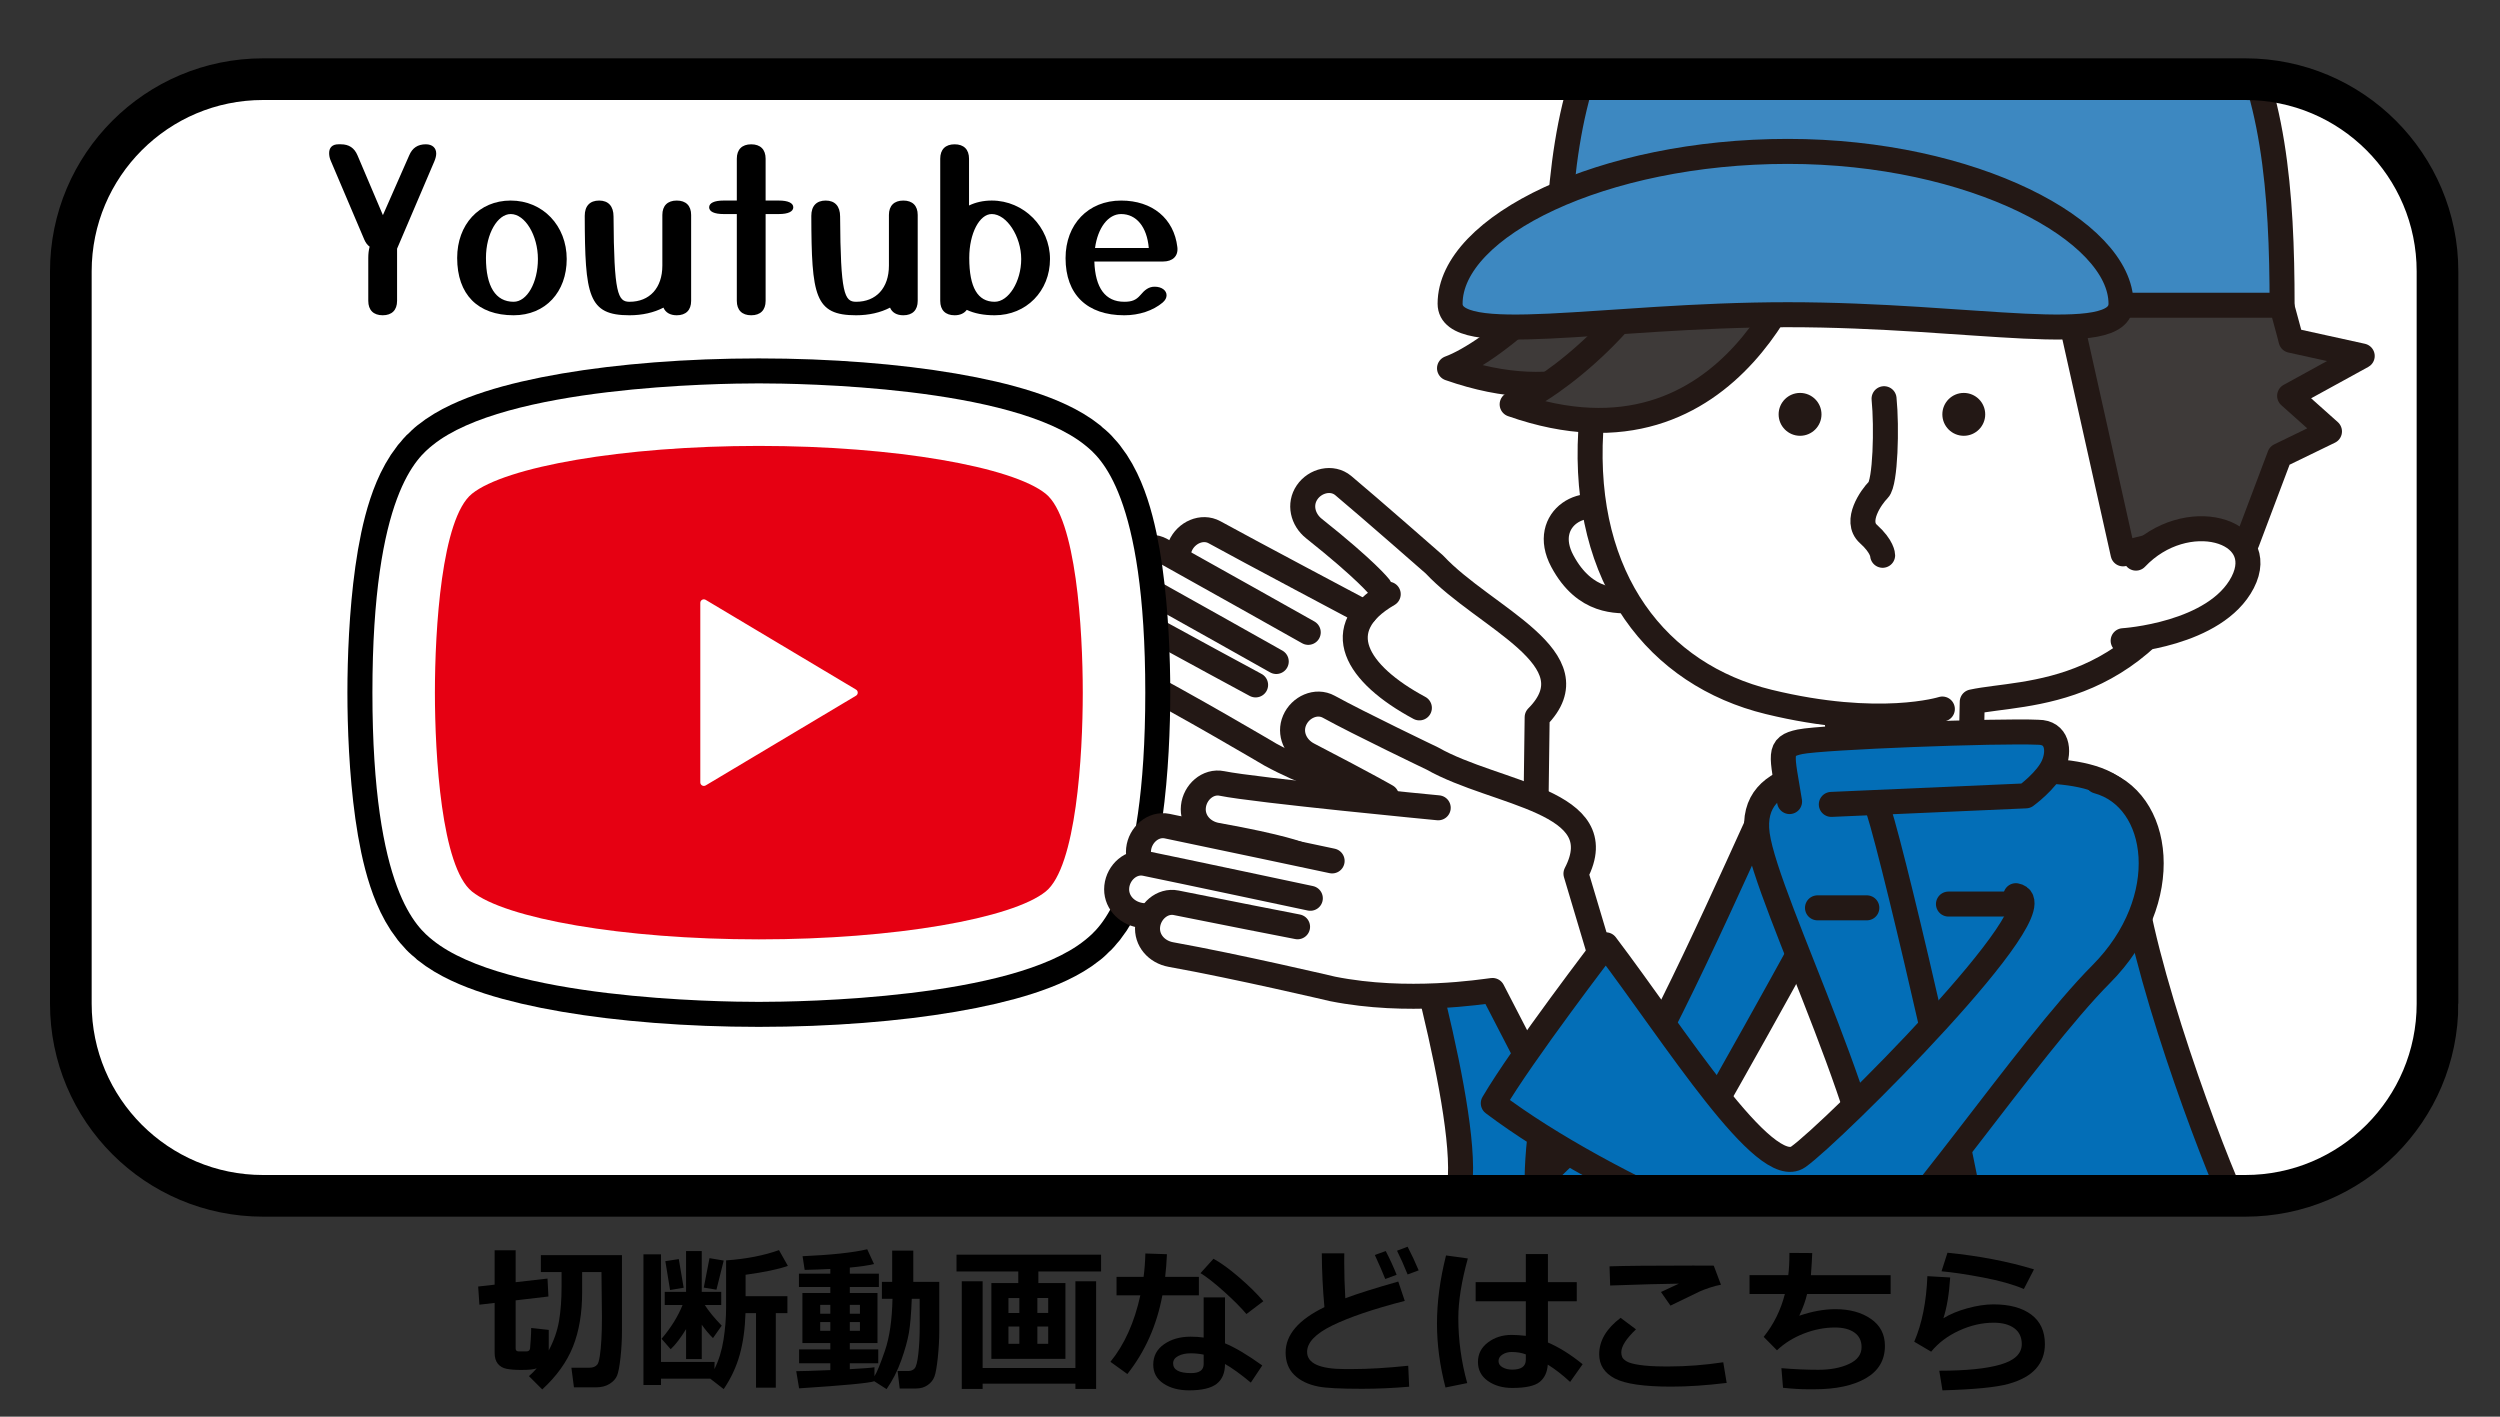 <?xml version="1.0" encoding="utf-8"?>
<!-- Generator: Adobe Illustrator 16.0.3, SVG Export Plug-In . SVG Version: 6.00 Build 0)  -->
<!DOCTYPE svg PUBLIC "-//W3C//DTD SVG 1.1//EN" "http://www.w3.org/Graphics/SVG/1.1/DTD/svg11.dtd">
<svg version="1.1" id="レイヤー_1" xmlns="http://www.w3.org/2000/svg" xmlns:xlink="http://www.w3.org/1999/xlink" x="0px"
	 y="0px" width="300px" height="170px" viewBox="0 0 300 170" enable-background="new 0 0 300 170" xml:space="preserve">
<rect x="0" y="0" width="300" height="170" fill="#333333" stroke="none"/>
<g>
	<defs>
		<path id="XMLID_1_" d="M292.5,120.437c0,12.738-10.326,23.063-23.064,23.063H31.564C18.826,143.5,8.5,133.174,8.5,120.437V32.563
			C8.5,19.826,18.826,9.5,31.564,9.5h237.871c12.738,0,23.064,10.326,23.064,23.063V120.437z"/>
	</defs>
	<use xlink:href="#XMLID_1_"  overflow="visible" fill="#FFFFFF"/>
	<clipPath id="XMLID_3_">
		<use xlink:href="#XMLID_1_"  overflow="visible"/>
	</clipPath>
	<rect x="5" y="-2" clip-path="url(#XMLID_3_)" fill="#FFFFFF" width="306" height="152"/>
	<g clip-path="url(#XMLID_3_)">
		<g>
			<g>
				<path fill="#FFFFFF" d="M173.248,110.815l10.959-5.494l0.252-19.255c6.993-7.025-6.305-11.878-12.329-18.328
					c0,0-7.796-6.843-10.944-9.474c-1.327-1.104-3.369-0.604-4.336,0.82c-0.971,1.423-0.526,3.267,0.82,4.339
					c6.343,5.043,7.858,7.015,7.858,7.015l-0.899,3.438l-0.661,0.032l-0.178-0.387c0,0-14.454-7.665-18.044-9.65
					c-1.51-0.829-3.414,0.051-4.1,1.632c-0.24,0.554-0.289,1.12-0.202,1.663c-0.863-0.486-1.595-0.891-2.103-1.175
					c-1.513-0.834-3.421,0.048-4.103,1.629c-0.242,0.562-0.292,1.135-0.2,1.682c-1.416-0.453-3.02,0.392-3.637,1.815
					c-0.685,1.583,0.099,3.309,1.629,4.1c0.381,0.2,0.75,0.393,1.117,0.589c-0.249,0.27-0.465,0.574-0.619,0.926
					c-0.68,1.582,0.104,3.298,1.634,4.101c7.185,3.743,17.288,9.722,17.288,9.722c7.014,3.831,14.719,5.291,17.408,5.76l0.879,0.25
					L173.248,110.815z"/>
				<g>
					<g>
						
							<path fill="#FFFFFF" stroke="#231815" stroke-width="3" stroke-linecap="round" stroke-linejoin="round" stroke-miterlimit="10" d="
							M163.79,73.522c0,0-14.454-7.665-18.044-9.65c-1.51-0.829-3.414,0.051-4.1,1.632c-0.682,1.584,0.102,3.302,1.626,4.101
							c7.19,3.745,8.849,5.19,8.849,5.19"/>
						
							<path fill="#FFFFFF" stroke="#231815" stroke-width="3" stroke-linecap="round" stroke-linejoin="round" stroke-miterlimit="10" d="
							M148.302,78.301c0,0-4.249-2.834-11.435-6.58c-1.527-0.796-2.313-2.521-1.628-4.101c0.682-1.581,2.59-2.463,4.103-1.629
							c3.586,1.984,17.648,9.892,17.648,9.892"/>
						
							<path fill="#FFFFFF" stroke="#231815" stroke-width="3" stroke-linecap="round" stroke-linejoin="round" stroke-miterlimit="10" d="
							M144.631,81.888c0,0-4.414-2.922-11.6-6.671c-1.53-0.791-2.313-2.517-1.629-4.1c0.686-1.583,2.592-2.463,4.102-1.629
							c3.592,1.983,17.647,9.892,17.647,9.892"/>
						
							<path fill="#FFFFFF" stroke="#231815" stroke-width="3" stroke-linecap="round" stroke-linejoin="round" stroke-miterlimit="10" d="
							M165.528,70.438c0,0-1.516-1.972-7.858-7.015c-1.347-1.072-1.791-2.916-0.82-4.339c0.967-1.424,3.009-1.925,4.336-0.82
							c3.148,2.631,10.944,9.474,10.944,9.474c6.024,6.45,19.322,11.303,12.329,18.328l-0.252,19.255"/>
					</g>
					
						<path fill="none" stroke="#231815" stroke-width="3" stroke-linecap="round" stroke-linejoin="round" stroke-miterlimit="10" d="
						M166.588,71.299c-7.114,4.118-3.889,9.556,3.738,13.647"/>
					
						<path fill="#FFFFFF" stroke="#231815" stroke-width="3" stroke-linecap="round" stroke-linejoin="round" stroke-miterlimit="10" d="
						M150.673,82.19c0,0-9.449-5.105-13.04-7.089c-1.508-0.836-3.419,0.047-4.104,1.631c-0.68,1.582,0.104,3.298,1.634,4.101
						c7.185,3.743,17.288,9.722,17.288,9.722c8.078,4.41,17.084,5.679,18.268,5.908l2.529,14.353l7.82-4.88"/>
					<g>
						<g>
							<path fill="none" stroke="#000000" stroke-width="21" stroke-miterlimit="10" d="M125.483,59.249
								c-3.983-3.216-18.031-5.74-34.423-5.74s-30.439,2.524-34.422,5.74c-3.66,2.95-4.449,16.296-4.449,23.868
								s0.789,20.915,4.449,23.867c3.982,3.217,18.03,5.741,34.422,5.741s30.439-2.524,34.423-5.741
								c3.66-2.952,4.45-16.295,4.45-23.867S129.144,62.199,125.483,59.249z M102.723,83.482L84.68,94.253
								c-0.134,0.074-0.295,0.081-0.428,0.003c-0.134-0.074-0.216-0.217-0.216-0.369V83.117V72.346c0-0.155,0.082-0.295,0.216-0.372
								c0.133-0.074,0.294-0.07,0.428,0.006l18.043,10.771c0.13,0.077,0.206,0.215,0.206,0.366
								C102.929,83.264,102.853,83.407,102.723,83.482z"/>
						</g>
						<g>
							<path fill="#FFFFFF" d="M91.061,120.225c-5.004,0-30.407-0.357-39.135-7.407c-1.787-1.441-7.236-5.837-7.236-29.702
								c0-23.87,5.451-28.264,7.243-29.708c8.723-7.044,34.125-7.401,39.128-7.401s30.404,0.357,39.134,7.405
								c1.787,1.44,7.239,5.834,7.239,29.704c0,23.864-5.451,28.26-7.242,29.705C121.466,119.868,96.064,120.225,91.061,120.225z"/>
						</g>
						<g>
							<path fill="#E60012" d="M125.483,59.249c-3.983-3.216-18.031-5.74-34.423-5.74s-30.439,2.524-34.422,5.74
								c-3.66,2.95-4.449,16.296-4.449,23.868s0.789,20.915,4.449,23.867c3.982,3.217,18.03,5.741,34.422,5.741
								s30.439-2.524,34.423-5.741c3.66-2.952,4.45-16.295,4.45-23.867S129.144,62.199,125.483,59.249z M102.723,83.482
								L84.68,94.253c-0.134,0.074-0.295,0.081-0.428,0.003c-0.134-0.074-0.216-0.217-0.216-0.369V83.117V72.346
								c0-0.155,0.082-0.295,0.216-0.372c0.133-0.074,0.294-0.07,0.428,0.006l18.043,10.771c0.13,0.077,0.206,0.215,0.206,0.366
								C102.929,83.264,102.853,83.407,102.723,83.482z"/>
						</g>
					</g>
				</g>
			</g>
			
				<path fill="#036EB7" stroke="#231815" stroke-width="3" stroke-linecap="round" stroke-linejoin="round" stroke-miterlimit="10" d="
				M185.141,151.636c0,0,3.773-3.661,0.387-5.922c-3.669-2.445,3.408-26.217,1.605-47.62l-20.13,4.028
				c0,0,8.735,28.254,8.247,39.037c-0.484,10.784,5.354,22.256,9.696,24.33c2.434,1.166,36.321-60.573,37.517-63.386
				c1.969-4.626-8.837-9.06-10.9-4.735c-2.061,4.322-13.751,31.061-18.183,35.982c-2.799,3.111-7.701,6.685-8.993,9.092"/>
		</g>
		
			<path fill="#3E3A39" stroke="#231815" stroke-width="3" stroke-linecap="round" stroke-linejoin="round" stroke-miterlimit="10" d="
			M247.143,278.723l-21.789-21.339l-4.183-0.722l16.154,22.061c-0.985,0-1.937,0-2.792,0c-7.184,0-13.007,2.327-13.007,5.199
			s5.823,5.203,13.007,5.203c7.186,0,14.739-3.358,14.739-6.23C249.272,281.943,247.143,278.723,247.143,278.723z"/>
		
			<path fill="#3E3A39" stroke="#231815" stroke-width="3" stroke-linecap="round" stroke-linejoin="round" stroke-miterlimit="10" d="
			M328.683,277.17l-27.515-14.81l-4.181-0.721l21.878,15.53c-0.985,0-1.936,0-2.791,0c-7.184,0-13.008,2.327-13.008,5.2
			c0,2.871,5.824,5.2,13.008,5.2c7.185,0,14.739-3.355,14.739-6.227C330.813,280.39,328.683,277.17,328.683,277.17z"/>
		
			<path fill="#FFFFFF" stroke="#231815" stroke-width="3" stroke-linecap="round" stroke-linejoin="round" stroke-miterlimit="10" d="
			M193.964,61.851c-3.588-2.904-9.225,0.342-6.491,5.468c2.734,5.124,6.661,4.782,8.541,4.782"/>
		
			<path fill="#FFFFFF" stroke="#231815" stroke-width="3" stroke-linecap="round" stroke-linejoin="round" stroke-miterlimit="10" d="
			M220.441,85.937l0.512,9.056l15.536-2.393l0.18-8.37c6.321-1.367,20.841,0,29.554-20.67c8.711-20.67,2.922-49.587-8.713-60.301
			C244.527-8.7,218.732-13.825,205.922,0.013c-16.659,17.991-14.008,33.993-15.033,51.761c-1.025,17.766,8.028,29.209,21.354,32.456
			c13.324,3.245,20.84,0.854,20.84,0.854"/>
		
			<path fill="#3E3A39" stroke="#231815" stroke-width="3" stroke-linecap="round" stroke-linejoin="round" stroke-miterlimit="10" d="
			M209.292,24.956c0,0-8.27,28.752-35.351,19.237c4.913-1.791,16.454-11.103,19.52-20.885
			C196.522,13.525,209.292,24.956,209.292,24.956z"/>
		
			<path fill="#3E3A39" stroke="#231815" stroke-width="3" stroke-linecap="round" stroke-linejoin="round" stroke-miterlimit="10" d="
			M216.809,29.283c0,0-8.271,28.753-35.352,19.238c4.914-1.791,16.456-11.103,19.52-20.885
			C204.037,17.852,216.809,29.283,216.809,29.283z"/>
		
			<path fill="#3E3A39" stroke="#231815" stroke-width="3" stroke-linecap="round" stroke-linejoin="round" stroke-miterlimit="10" d="
			M269.629,65.096c-4.611-1.878-14.861,1.368-14.861,1.368l-8.542-38.266l25.625,2.221c1.708,4.954,3.074,10.42,3.074,10.42
			l8.541,1.88l-8.712,4.782l4.783,4.272l-5.979,2.903L269.629,65.096z"/>
		<g>
			<circle fill="#231815" cx="216.007" cy="49.723" r="2.572"/>
			<circle fill="#231815" cx="235.654" cy="49.723" r="2.572"/>
			<path fill="none" stroke="#231815" stroke-width="3" stroke-linecap="round" stroke-linejoin="round" stroke-miterlimit="10" d="
				M226.087,47.844c0.341,3.416,0.172,10.078-0.684,10.933c-0.854,0.854-2.904,3.758-1.196,5.296
				c1.709,1.536,1.709,2.562,1.709,2.562"/>
		</g>
		
			<path fill="#FFFFFF" stroke="#231815" stroke-width="3" stroke-linecap="round" stroke-linejoin="round" stroke-miterlimit="10" d="
			M256.314,66.976c5.979-6.32,16.057-3.416,12.813,2.904c-3.246,6.32-14.35,7.004-14.35,7.004"/>
		<g>
			
				<path fill="#3D88C1" stroke="#231815" stroke-width="3" stroke-linecap="round" stroke-linejoin="round" stroke-miterlimit="10" d="
				M186.846,36.625c0-26.981,3.877-51.133,43.504-51.133c39.623,0,43.502,24.151,43.502,51.133H186.846z"/>
			
				<path fill="#3D88C1" stroke="#231815" stroke-width="3" stroke-linecap="round" stroke-linejoin="round" stroke-miterlimit="10" d="
				M254.521,36.442c0,5.411-17.757,1.323-39.988,1.323c-22.232,0-40.521,4.088-40.521-1.323c0-9.27,18.288-18.274,40.521-18.274
				C236.764,18.167,254.521,27.703,254.521,36.442z"/>
		</g>
		<g>
			<g>
				
					<path fill="#036EB7" stroke="#231815" stroke-width="3" stroke-linecap="round" stroke-linejoin="round" stroke-miterlimit="10" d="
					M232.972,184.422c7.176,0,16.39-1.247,17.756,6.952c1.365,8.199,9.456,43.734,18.699,50.564
					c8.878,6.561,39.519,34.393,39.519,34.393l19.473-1.708c0,0-36.215-34.507-40.998-42.479c-3.984-6.643-5.32-45.421-9.762-60.452
					c-2.296-7.77-6.15-19.135-10.592-29.725c-4.186-9.982-12.462-33.594-11.321-41.793c1.139-8.199-9.567-7.972-17.311-7.517
					h-10.248c-7.745-0.455-18.45-0.683-17.312,7.517s16.105,37.236,14.511,47.941c-1.593,10.708-0.695,17.484-5.238,18.45
					c-22.719,22.758-36.269,39.839-40.938,52.14c-2.051,6.149,14.563,12.513,17.562,15.944
					c14.122,16.172,35.985,42.705,35.985,42.705l14.351-0.685c0,0-47.347-48.029-43.527-54.319
					c3.873-6.378,24.371-34.507,38.038-36.215"/>
				
					<path fill="#036EB7" stroke="#231815" stroke-width="3" stroke-linecap="round" stroke-linejoin="round" stroke-miterlimit="10" d="
					M214.748,96.188c-0.911-5.693-1.482-6.607,1.252-7.175c2.732-0.568,23.915-1.367,28.586-1.141c2.277,0,2.617,2.164,1.82,3.988
					c-0.796,1.82-3.301,3.643-3.301,3.643l-23.348,1.025"/>
				
					<path fill="none" stroke="#231815" stroke-width="3" stroke-linecap="round" stroke-linejoin="round" stroke-miterlimit="10" d="
					M225.387,97.098c2.277,7.06,11.389,47.146,11.389,50.108c0,2.962-3.189,7.972-3.189,7.972l5.011,4.327l0.911,3.417"/>
				
					<line fill="none" stroke="#231815" stroke-width="3" stroke-linecap="round" stroke-linejoin="round" stroke-miterlimit="10" x1="233.814" y1="108.488" x2="242.47" y2="108.488"/>
				
					<line fill="none" stroke="#231815" stroke-width="3" stroke-linecap="round" stroke-linejoin="round" stroke-miterlimit="10" x1="218.098" y1="108.941" x2="224.021" y2="108.941"/>
			</g>
		</g>
		<g>
			<g>
				<path fill="#FFFFFF" d="M185.796,131.804l8.82-8.514l-5.503-18.453c4.581-8.792-9.563-9.457-17.234-13.817
					c0,0-8.835-4.228-12.428-6.211c-1.514-0.832-3.421,0.05-4.1,1.635c-0.683,1.579,0.107,3.305,1.634,4.102
					c7.192,3.736,9.398,5.021,9.398,5.021l0.485,0.935l-0.941,2.843l-0.282-0.313c0,0-16.081-3.007-20.103-3.83
					c-1.688-0.345-3.246,1.067-3.424,2.778c-0.064,0.603,0.057,1.156,0.304,1.646c-0.972-0.203-1.79-0.373-2.361-0.49
					c-1.691-0.348-3.249,1.063-3.431,2.777c-0.062,0.606,0.061,1.169,0.313,1.665c-1.484-0.01-2.768,1.273-2.931,2.817
					c-0.179,1.715,1.083,3.126,2.778,3.428c0.424,0.074,0.834,0.149,1.24,0.227c-0.156,0.333-0.27,0.688-0.313,1.066
					c-0.176,1.716,1.084,3.119,2.781,3.43c7.975,1.431,19.402,4.123,19.402,4.123c7.836,1.566,15.625,0.659,18.331,0.304
					l0.918-0.022L185.796,131.804z"/>
				<g>
					<g>
						
							<path fill="#FFFFFF" stroke="#231815" stroke-width="3" stroke-linecap="round" stroke-linejoin="round" stroke-miterlimit="10" d="
							M166.384,95.567c0,0-2.206-1.285-9.398-5.021c-1.526-0.797-2.316-2.522-1.634-4.102c0.679-1.585,2.586-2.467,4.1-1.635
							c3.593,1.983,12.428,6.211,12.428,6.211c7.672,4.36,21.815,5.025,17.234,13.817l5.503,18.453"/>
						
							<path fill="#FFFFFF" stroke="#231815" stroke-width="3" stroke-linecap="round" stroke-linejoin="round" stroke-miterlimit="10" d="
							M172.587,96.936c0,0-21.936-2.099-25.956-2.922c-1.688-0.342-3.245,1.064-3.422,2.778c-0.185,1.716,1.079,3.12,2.772,3.431
							c7.979,1.429,9.993,2.314,9.993,2.314"/>
						
							<path fill="#FFFFFF" stroke="#231815" stroke-width="3" stroke-linecap="round" stroke-linejoin="round" stroke-miterlimit="10" d="
							M152.286,108.211c0,0-4.9-1.438-12.876-2.871c-1.696-0.304-2.958-1.716-2.779-3.428c0.182-1.714,1.739-3.125,3.431-2.777
							c4.017,0.823,19.794,4.176,19.794,4.176"/>
						
							<path fill="#FFFFFF" stroke="#231815" stroke-width="3" stroke-linecap="round" stroke-linejoin="round" stroke-miterlimit="10" d="
							M149.854,112.73c0,0-5.086-1.474-13.063-2.907c-1.695-0.302-2.957-1.713-2.778-3.428c0.182-1.717,1.74-3.125,3.433-2.776
							c4.016,0.819,19.793,4.175,19.793,4.175"/>
					</g>
					
						<path fill="#FFFFFF" stroke="#231815" stroke-width="3" stroke-linecap="round" stroke-linejoin="round" stroke-miterlimit="10" d="
						M155.708,111.214c0,0-10.54-2.054-14.558-2.877c-1.691-0.346-3.253,1.064-3.432,2.778c-0.176,1.716,1.084,3.119,2.781,3.43
						c7.975,1.431,19.402,4.123,19.402,4.123c9.025,1.801,18,0.324,19.2,0.189l6.693,12.946l6.009-6.99"/>
				</g>
			</g>
			
				<path fill="#036EB7" stroke="#231815" stroke-width="3" stroke-linecap="round" stroke-linejoin="round" stroke-miterlimit="10" d="
				M251.694,93.736c7.667,2.095,9.314,14.245,0.457,23.154c-8.86,8.906-24.325,32.076-28.919,34.374
				c-4.594,2.3-30.476-8.635-44.038-18.873c3.45-5.896,13.506-19.014,13.506-19.014c8.31,10.965,19.075,28.248,23.089,25.45
				c4.012-2.796,31.713-30.363,26.112-31.345"/>
		</g>
	</g>
	<use xlink:href="#XMLID_1_"  overflow="visible" fill="none" stroke="#000000" stroke-width="5" stroke-miterlimit="10"/>
</g>
<g>
	<g>
		<path d="M64.404,164.198c-0.303,0.13-0.925,0.195-1.865,0.195c-0.711,0-1.293-0.045-1.744-0.134
			c-0.452-0.09-0.804-0.294-1.058-0.612c-0.254-0.319-0.38-0.753-0.38-1.304v-5.993l-1.828,0.213l-0.148-2.18l1.976-0.223v-4.128
			h2.523v3.832l3.822-0.436l0.111,2.152l-3.934,0.464v5.78c0,0.229,0.121,0.343,0.362,0.343h0.937c0.13,0,0.23-0.031,0.301-0.093
			c0.071-0.062,0.115-0.15,0.13-0.264c0.016-0.115,0.042-0.459,0.079-1.035s0.056-1.048,0.056-1.419l2.106,0.232v2.468
			c0.625-1.181,1.038-2.369,1.238-3.563c0.201-1.193,0.302-2.557,0.302-4.091v-1.753h-2.486v-2.032h9.732v9.083
			c0,1.076-0.059,2.148-0.176,3.214c-0.118,1.067-0.255,1.79-0.413,2.167c-0.158,0.377-0.456,0.705-0.895,0.983
			c-0.439,0.278-0.983,0.417-1.633,0.417h-2.644l-0.306-2.356h2.152c0.216,0,0.403-0.031,0.561-0.093
			c0.158-0.062,0.292-0.161,0.404-0.297c0.111-0.136,0.208-0.475,0.292-1.016c0.083-0.542,0.147-1.198,0.19-1.972
			c0.043-0.773,0.065-1.664,0.065-2.672c0-0.618-0.019-2.427-0.056-5.427h-2.319v2.421c0,2.511-0.367,4.685-1.1,6.522
			s-1.962,3.55-3.688,5.14l-1.596-1.596C63.816,164.838,64.125,164.526,64.404,164.198z"/>
		<path d="M85.751,163.428l-0.019,0.863c0.52-1.033,0.883-2.207,1.09-3.521c0.208-1.314,0.311-2.615,0.311-3.901v-5.622
			c2.418-0.173,4.533-0.584,6.346-1.234l1.067,1.893c-1.095,0.396-2.787,0.751-5.075,1.067v2.57h5.019v2.032h-1.392v8.943h-2.375
			v-8.943h-1.262c-0.056,1.868-0.286,3.53-0.691,4.986c-0.405,1.457-1.047,2.834-1.925,4.133l-1.614-1.252h-5.91v0.761h-2.106
			v-15.679h2.106v12.905H85.751z M82.328,159.494c-0.644,1.058-1.259,1.862-1.846,2.412l-1.095-1.252
			c1.119-1.311,1.96-2.663,2.523-4.054h-2.143v-1.577h2.561v-4.898h1.883v4.898h2.338v1.577h-1.976
			c0.464,0.73,1.141,1.556,2.032,2.477l-1.048,1.494c-0.458-0.451-0.906-0.986-1.345-1.605v4.119h-1.883V159.494z M82.04,154.531
			l-1.633,0.269l-0.566-3.46l1.614-0.25L82.04,154.531z M86.846,151.265l-0.872,3.498l-1.521-0.25l0.687-3.535L86.846,151.265z"/>
		<path d="M104.909,165.747c-0.557,0.216-3.563,0.501-9.018,0.854l-0.343-2.06c0.68,0,2.044-0.043,4.091-0.13v-0.816h-3.748v-1.67
			h3.748v-0.761H96.29v-6.002h3.349v-0.724h-3.767v-1.596h3.767v-0.566c-0.978,0.05-2.004,0.087-3.08,0.111l-0.25-1.642
			c3.482-0.154,6.067-0.433,7.756-0.835l0.816,1.772c-0.656,0.167-1.624,0.31-2.904,0.427v0.733h3.488v1.596h-3.488v0.724h3.321
			v6.002h-3.321v0.761h3.414v1.67h-3.414v0.705c1.614-0.086,2.601-0.164,2.959-0.232v1.076c0.291-0.445,0.711-1.471,1.262-3.075
			c0.55-1.605,0.85-3.675,0.9-6.211h-1.271v-2.032h1.234v-3.757h2.533v3.757h3.117v5.873c0,1.039-0.059,2.112-0.176,3.219
			c-0.118,1.107-0.252,1.865-0.404,2.273s-0.422,0.748-0.812,1.021c-0.39,0.272-0.851,0.408-1.382,0.408h-1.976l-0.25-2.097h1.271
			c0.321,0,0.578-0.104,0.77-0.311c0.191-0.207,0.341-0.805,0.45-1.795c0.108-0.989,0.163-2.081,0.163-3.275l-0.009-3.284h-0.946
			c-0.068,1.794-0.183,3.154-0.343,4.082c-0.161,0.928-0.469,2.03-0.923,3.307c-0.455,1.277-1.041,2.426-1.758,3.447
			L104.909,165.747z M99.639,156.581h-1.215v1.067h1.215V156.581z M99.639,158.65h-1.215v1.048h1.215V158.65z M103.192,157.648
			v-1.067h-1.215v1.067H103.192z M103.192,159.698v-1.048h-1.215v1.048H103.192z"/>
		<path d="M127.852,163.066h-8.888v-9.101h3.229v-1.392h-7.413v-2.013h17.349v2.013h-7.524v1.392h3.247V163.066z M117.916,166.675
			h-2.505v-12.923h2.505v10.409h11.133v-10.409h2.486v12.923h-2.486v-0.631h-11.133V166.675z M122.322,155.765h-1.308v1.791h1.308
			V155.765z M121.014,159.188v2.069h1.308v-2.069H121.014z M125.783,157.555v-1.791h-1.299v1.791H125.783z M125.783,161.257v-2.069
			h-1.299v2.069H125.783z"/>
		<path d="M140.033,150.504c-0.043,0.99-0.115,1.896-0.213,2.718h4.045v2.217h-4.379c-0.674,3.606-2.075,6.754-4.203,9.444
			l-2.032-1.466c1.682-2.065,2.879-4.725,3.59-7.979h-2.857v-2.217h3.247c0.117-0.884,0.188-1.818,0.213-2.802L140.033,150.504z
			 M151.472,163.854l-1.373,2.06c-1.237-1.026-2.27-1.772-3.099-2.236c0,1.07-0.334,1.865-1.002,2.384s-1.769,0.779-3.303,0.779
			c-1.237,0-2.264-0.272-3.08-0.816s-1.225-1.299-1.225-2.264c0-1.033,0.433-1.851,1.299-2.454c0.866-0.604,1.923-0.905,3.173-0.905
			c0.569,0,1.095,0.034,1.577,0.102v-4.815H147v5.511C148.188,161.684,149.678,162.568,151.472,163.854z M144.439,162.556
			c-0.495-0.105-1.021-0.158-1.577-0.158c-0.569,0-1.059,0.106-1.471,0.32c-0.411,0.213-0.617,0.509-0.617,0.886
			c0,0.779,0.72,1.169,2.162,1.169c1.002,0,1.503-0.362,1.503-1.085V162.556z M151.602,156.145l-2.032,1.54
			c-0.637-0.761-1.531-1.657-2.681-2.69c-1.15-1.033-2.094-1.772-2.83-2.217l1.559-1.726c0.866,0.47,1.888,1.21,3.066,2.222
			C149.862,154.285,150.834,155.242,151.602,156.145z"/>
		<path d="M169.099,166.406c-1.955,0.167-3.835,0.25-5.641,0.25c-2.61,0-4.36-0.09-5.251-0.269
			c-1.225-0.241-2.187-0.704-2.885-1.387c-0.699-0.684-1.048-1.585-1.048-2.705c0-2.121,1.552-3.934,4.657-5.437
			c-0.198-2.134-0.303-4.286-0.315-6.457h2.7l-0.009,0.835v0.278c0,1.373,0.043,2.799,0.13,4.277
			c1.429-0.538,3.547-1.206,6.355-2.004l0.779,2.319c-3.785,0.983-6.685,1.968-8.698,2.955c-2.013,0.986-3.02,2.042-3.02,3.168
			c0,1.373,1.512,2.06,4.537,2.06h0.863c1.948,0,4.193-0.133,6.735-0.399L169.099,166.406z M167.596,152.972l-1.364,0.51
			c-0.254-0.655-0.671-1.617-1.252-2.885l1.308-0.473C166.776,151.064,167.212,152.014,167.596,152.972z M170.24,152.443
			l-1.327,0.492c-0.433-1.076-0.857-2.025-1.271-2.848l1.271-0.482C169.371,150.483,169.813,151.429,170.24,152.443z"/>
		<path d="M176.14,151.015c-0.761,2.752-1.141,5.137-1.141,7.153c0,2.635,0.355,5.236,1.067,7.802l-2.607,0.529
			c-0.681-2.616-1.021-5.173-1.021-7.672c0-2.573,0.362-5.297,1.085-8.173L176.14,151.015z M189.917,163.706l-1.503,2.125
			c-0.916-0.847-1.809-1.54-2.681-2.078c-0.062,0.916-0.388,1.611-0.979,2.087s-1.687,0.714-3.289,0.714
			c-1.157,0-2.131-0.28-2.922-0.84c-0.792-0.56-1.188-1.318-1.188-2.277c0-0.958,0.399-1.739,1.197-2.343
			c0.798-0.603,1.741-0.904,2.83-0.904c0.482,0,1.054,0.037,1.716,0.111v-4.147h-6.021v-2.301h6.021v-3.368h2.653v3.368h3.46v2.301
			h-3.46v4.945C187.093,161.674,188.482,162.543,189.917,163.706z M183.098,163.177v-0.649c-0.489-0.191-1.061-0.288-1.716-0.288
			c-0.402,0-0.762,0.101-1.081,0.301c-0.318,0.201-0.478,0.463-0.478,0.784c0,0.322,0.164,0.574,0.492,0.756
			c0.328,0.183,0.711,0.274,1.15,0.274C182.554,164.355,183.098,163.963,183.098,163.177z"/>
		<path d="M207.201,165.951c-2.462,0.297-4.676,0.445-6.643,0.445c-3.284,0-5.548-0.328-6.791-0.983s-1.865-1.624-1.865-2.904
			c0-1.614,0.856-3.071,2.57-4.37l1.846,1.382c-1.175,1.12-1.763,2.038-1.763,2.755c0,0.217,0.037,0.41,0.111,0.58
			c0.074,0.17,0.255,0.342,0.542,0.515c0.288,0.173,0.812,0.315,1.573,0.427s1.726,0.17,2.895,0.176h0.677
			c2.047,0,4.193-0.167,6.438-0.501L207.201,165.951z M206.514,154.169c-0.402,0.068-0.849,0.184-1.341,0.348
			c-0.492,0.164-0.895,0.317-1.21,0.459c-0.315,0.143-1.484,0.708-3.507,1.698l-1.141-1.633c0.235-0.099,0.952-0.433,2.152-1.002
			c-1.831,0.019-4.58,0.093-8.248,0.223l-0.074-2.301c1.756-0.062,5.103-0.093,10.038-0.093c1.138,0,1.96,0.003,2.468,0.009
			L206.514,154.169z"/>
		<path d="M226.878,155.282h-10.029c-0.167,0.755-0.479,1.624-0.937,2.607c1.527-0.525,2.975-0.789,4.342-0.789
			c1.713,0,3.131,0.388,4.253,1.165c1.123,0.776,1.684,1.854,1.684,3.233c0,1.713-0.763,3.01-2.287,3.892
			c-1.524,0.881-3.58,1.322-6.165,1.322h-0.798c-0.872,0-1.865-0.059-2.978-0.176l-0.195-2.356c1.571,0.13,3.046,0.195,4.425,0.195
			c1.459,0,2.69-0.233,3.692-0.701c1.002-0.467,1.503-1.139,1.503-2.018c0-0.761-0.285-1.344-0.854-1.749
			c-0.569-0.405-1.349-0.607-2.338-0.607c-1.256,0-2.51,0.246-3.762,0.737c-1.252,0.492-2.318,1.159-3.196,2l-1.596-1.614
			c1.206-1.503,2.053-3.216,2.542-5.14h-4.24v-2.264h4.648c0.093-0.68,0.139-1.571,0.139-2.672l2.737,0.019
			c-0.019,0.6-0.071,1.484-0.158,2.653h9.565V155.282z"/>
		<path d="M233.094,166.842l-0.38-2.356c3.229,0,5.686-0.249,7.371-0.747c1.686-0.498,2.528-1.313,2.528-2.445
			c0-0.829-0.3-1.464-0.9-1.907c-0.6-0.442-1.426-0.663-2.477-0.663c-1.392,0-2.777,0.319-4.156,0.956
			c-1.379,0.637-2.493,1.479-3.34,2.523l-2.032-1.197c0.934-2.171,1.459-4.793,1.577-7.867l2.737,0.158
			c-0.124,1.973-0.396,3.606-0.816,4.898c0.767-0.482,1.721-0.881,2.862-1.197s2.188-0.473,3.141-0.473
			c1.936,0,3.449,0.408,4.541,1.225s1.638,1.998,1.638,3.544c0,1.157-0.356,2.137-1.067,2.941c-0.711,0.804-1.806,1.414-3.284,1.828
			C239.557,166.477,236.91,166.736,233.094,166.842z M244.078,152.323l-1.215,2.356c-1.287-0.544-2.922-1.005-4.908-1.382
			c-1.985-0.377-3.643-0.625-4.973-0.742l0.714-2.227C237.494,150.706,240.955,151.371,244.078,152.323z"/>
	</g>
</g>
<g>
	<path d="M52.346,18.425c0,0.27-0.081,0.594-0.216,0.917l-4.481,10.5v6.262c0,1.107-0.621,1.728-1.728,1.728
		c-1.106,0-1.728-0.621-1.728-1.728v-5.156c0-0.513,0.054-0.917,0.162-1.35c-0.27-0.189-0.486-0.486-0.648-0.864l-3.995-9.394
		c-0.162-0.351-0.216-0.675-0.216-0.972c0-0.648,0.378-1.053,1.107-1.053h0.297c0.972,0,1.62,0.432,1.998,1.323l3.05,7.18
		l3.158-7.18c0.378-0.891,1.026-1.323,1.998-1.323C51.887,17.318,52.346,17.75,52.346,18.425z"/>
	<path d="M54.86,30.949c0-3.995,2.619-6.883,6.424-6.883c3.86,0,6.721,3.023,6.721,7.018c0,3.941-2.537,6.748-6.37,6.748
		C57.343,37.833,54.86,35.349,54.86,30.949z M64.55,31.084c0-2.834-1.539-5.399-3.266-5.399c-1.565,0-2.969,2.349-2.969,5.264
		c0,3.428,1.161,5.264,3.32,5.264C63.255,36.213,64.55,33.892,64.55,31.084z"/>
	<path d="M82.936,25.794v10.311c0,1.107-0.621,1.728-1.728,1.728c-0.783,0-1.35-0.324-1.592-0.918
		c-1.134,0.594-2.538,0.918-4.076,0.918c-4.967,0-5.345-2.321-5.372-11.931c0-1.188,0.621-1.835,1.728-1.835
		c1.107,0,1.728,0.675,1.728,1.917c0.054,9.258,0.513,10.23,1.917,10.23c2.402,0,3.941-1.646,3.941-4.346v-6.073
		c0-1.107,0.621-1.728,1.728-1.728C82.315,24.066,82.936,24.687,82.936,25.794z"/>
	<path d="M93.467,24.066c1.106,0,1.728,0.297,1.728,0.81s-0.621,0.81-1.728,0.81h-1.593v10.419c0,1.107-0.621,1.728-1.728,1.728
		s-1.728-0.621-1.728-1.728V25.686h-1.593c-1.106,0-1.728-0.297-1.728-0.81s0.621-0.81,1.728-0.81h1.593v-5.021
		c0-1.106,0.621-1.728,1.728-1.728s1.728,0.621,1.728,1.728v5.021H93.467z"/>
	<path d="M110.125,25.794v10.311c0,1.107-0.621,1.728-1.728,1.728c-0.783,0-1.35-0.324-1.592-0.918
		c-1.134,0.594-2.538,0.918-4.076,0.918c-4.967,0-5.345-2.321-5.372-11.931c0-1.188,0.621-1.835,1.728-1.835
		c1.107,0,1.728,0.675,1.728,1.917c0.054,9.258,0.513,10.23,1.917,10.23c2.402,0,3.941-1.646,3.941-4.346v-6.073
		c0-1.107,0.621-1.728,1.728-1.728C109.504,24.066,110.125,24.687,110.125,25.794z"/>
	<path d="M126,31.084c0,3.833-2.834,6.748-6.64,6.748c-1.323,0-2.429-0.216-3.347-0.648c-0.297,0.405-0.783,0.648-1.458,0.648
		c-1.106,0-1.728-0.621-1.728-1.728v-17.06c0-1.106,0.621-1.728,1.728-1.728c1.107,0,1.728,0.621,1.728,1.728v5.615
		c0.783-0.378,1.701-0.594,2.726-0.594C122.869,24.066,126,27.251,126,31.084z M122.545,31.084c0-2.727-1.754-5.399-3.536-5.399
		c-1.458,0-2.699,2.294-2.699,5.264c0,3.563,1.026,5.264,3.05,5.264C121.034,36.213,122.545,33.784,122.545,31.084z"/>
	<path d="M139.581,31.381h-8.26c0.108,3.185,1.323,4.832,3.59,4.832c0.891,0,1.403-0.189,1.917-0.783
		c0.54-0.648,1.025-1.026,1.728-1.026c0.864,0,1.431,0.459,1.431,1.026c0,0.297-0.135,0.594-0.486,0.891
		c-1.134,0.945-2.78,1.512-4.589,1.512c-4.454,0-7.045-2.483-7.045-6.856c0-4.076,2.727-6.91,6.667-6.91
		c3.752,0,6.343,2.159,6.748,5.587C141.417,30.76,140.688,31.381,139.581,31.381z M137.854,29.762
		c-0.216-2.538-1.484-4.076-3.32-4.076c-1.565,0-2.807,1.674-3.131,4.076H137.854z"/>
</g>
<g>
</g>
<g>
</g>
<g>
</g>
<g>
</g>
<g>
</g>
<g>
</g>
<g>
</g>
<g>
</g>
<g>
</g>
<g>
</g>
<g>
</g>
<g>
</g>
<g>
</g>
<g>
</g>
<g>
</g>
</svg>
